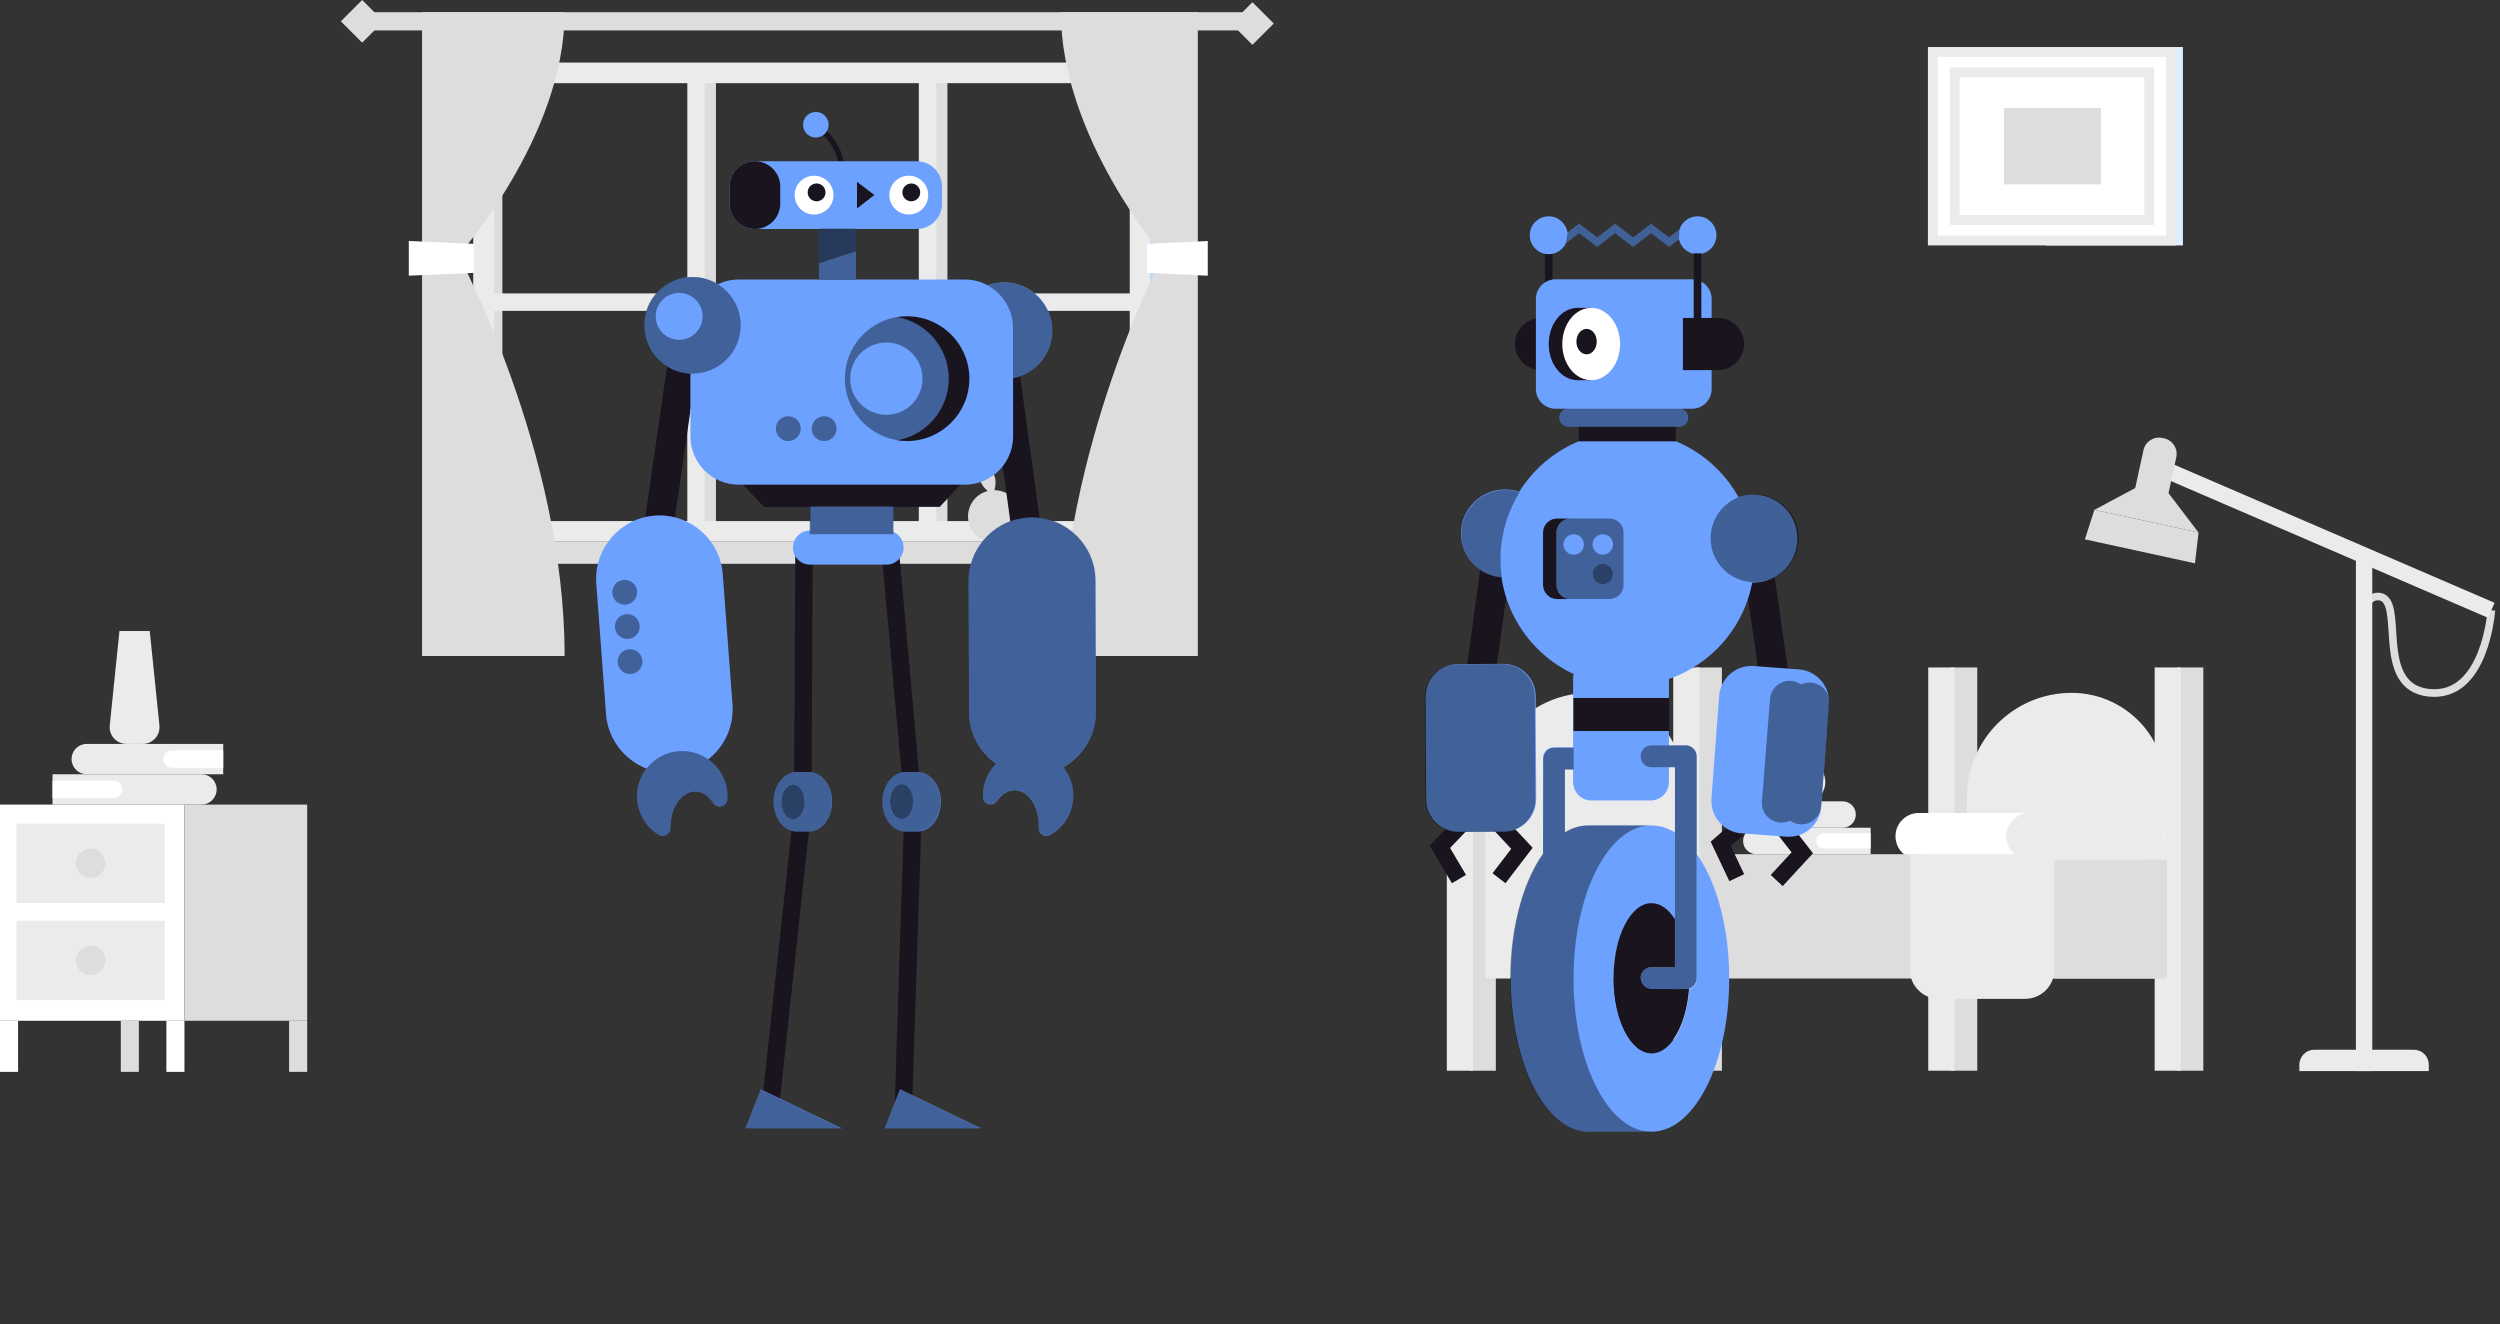 <svg width="2292" height="1214" viewBox="0 0 2292 1214" fill="none" xmlns="http://www.w3.org/2000/svg">
<rect x="0" y="0" width="2292" height="1214" fill="#333333" stroke="none"/>
<g id="Illustration 9">
<g id="Group 23">
<path id="Fill 1" fill-rule="evenodd" clip-rule="evenodd" d="M65.613 695.931C65.613 703.611 71.84 709.838 79.52 709.838H204.643V682.024H79.52C71.84 682.024 65.613 688.25 65.613 695.931Z" fill="#EBEBEB"/>
<path id="Fill 3" fill-rule="evenodd" clip-rule="evenodd" d="M149.77 695.931C149.77 700.377 153.374 703.981 157.821 703.981H204.308C204.493 703.981 204.643 703.832 204.643 703.647V688.214C204.643 688.029 204.493 687.88 204.308 687.88H157.821C153.374 687.88 149.77 691.484 149.77 695.931Z" fill="white"/>
<path id="Fill 5" fill-rule="evenodd" clip-rule="evenodd" d="M48.152 709.838V737.651H184.723C192.403 737.651 198.629 731.425 198.629 723.745C198.629 716.064 192.403 709.838 184.723 709.838H48.152Z" fill="#EBEBEB"/>
<path id="Fill 7" fill-rule="evenodd" clip-rule="evenodd" d="M48.152 715.772V731.718H104.305C108.708 731.718 112.278 728.148 112.278 723.745C112.278 719.341 108.708 715.772 104.305 715.772H48.152Z" fill="white"/>
<path id="Fill 9" fill-rule="evenodd" clip-rule="evenodd" d="M100.621 665.067L109.503 578.503H137.28L146.164 665.067C147.094 674.138 139.976 682.023 130.858 682.023H115.927C106.809 682.023 99.69 674.138 100.621 665.067Z" fill="#EBEBEB"/>
<path id="Fill 12" fill-rule="evenodd" clip-rule="evenodd" d="M0 935.843H169.101V737.652H0V935.843Z" fill="white"/>
<path id="Fill 14" fill-rule="evenodd" clip-rule="evenodd" d="M169.102 935.843H281.625V737.652H169.102V935.843Z" fill="#DDDDDD"/>
<path id="Fill 15" fill-rule="evenodd" clip-rule="evenodd" d="M15.156 916.873H151.034V844.159H15.156V916.873Z" fill="#EBEBEB"/>
<path id="Fill 16" fill-rule="evenodd" clip-rule="evenodd" d="M15.156 827.819H151.034V755.105H15.156V827.819Z" fill="#EBEBEB"/>
<path id="Fill 17" fill-rule="evenodd" clip-rule="evenodd" d="M0 982.692H16.566V935.843H0V982.692Z" fill="white"/>
<path id="Fill 18" fill-rule="evenodd" clip-rule="evenodd" d="M265.059 982.692H281.625V935.843H265.059V982.692Z" fill="#DDDDDD"/>
<path id="Fill 19" fill-rule="evenodd" clip-rule="evenodd" d="M152.535 982.692H169.103V935.843H152.535V982.692Z" fill="white"/>
<path id="Fill 20" fill-rule="evenodd" clip-rule="evenodd" d="M110.738 982.692H127.305V935.843H110.738V982.692Z" fill="#DDDDDD"/>
<path id="Fill 21" fill-rule="evenodd" clip-rule="evenodd" d="M69.617 791.462C69.617 798.905 75.651 804.939 83.095 804.939C90.539 804.939 96.572 798.905 96.572 791.462C96.572 784.019 90.539 777.984 83.095 777.984C75.651 777.984 69.617 784.019 69.617 791.462Z" fill="#DDDDDD"/>
<path id="Fill 22" fill-rule="evenodd" clip-rule="evenodd" d="M69.617 880.517C69.617 887.959 75.651 893.993 83.095 893.993C90.539 893.993 96.572 887.959 96.572 880.517C96.572 873.073 90.539 867.038 83.095 867.038C75.651 867.038 69.617 873.073 69.617 880.517Z" fill="#DDDDDD"/>
</g>
<g id="Group 17">
<path id="Stroke 1" d="M2165.53 564.05C2165.53 564.05 2169.05 545.706 2181.08 546.881C2206.17 549.335 2175.44 629.978 2227.07 635.157C2278.69 640.336 2284.06 559.552 2284.06 559.552" stroke="#DDDDDD" stroke-width="7"/>
<path id="Stroke 3" d="M2167.39 510.351V981.952" stroke="#EBEBEB" stroke-width="15"/>
<path id="Stroke 5" d="M2284.06 559.551L1975.96 426.701" stroke="#EBEBEB" stroke-width="15"/>
<path id="Fill 7_2" fill-rule="evenodd" clip-rule="evenodd" d="M2108.05 981.952H2226.72V976.108C2226.72 968.55 2220.6 962.423 2213.04 962.423H2121.73C2114.18 962.423 2108.05 968.55 2108.05 976.108V981.952Z" fill="#EBEBEB"/>
<path id="Fill 10" fill-rule="evenodd" clip-rule="evenodd" d="M1911.39 494.465L2012.35 516.453L2015.62 488.232L1920.15 467.441L1911.39 494.465Z" fill="#DDDDDD"/>
<path id="Fill 12_2" fill-rule="evenodd" clip-rule="evenodd" d="M1956.52 452.187L1986.62 458.742L1995.22 419.259C1996.94 411.362 1991.93 403.567 1984.04 401.848L1982.52 401.517C1974.63 399.798 1966.83 404.806 1965.12 412.703L1956.52 452.187Z" fill="#DDDDDD"/>
<path id="Fill 15_2" fill-rule="evenodd" clip-rule="evenodd" d="M2015.62 488.232L1985.67 448.94L1963.72 444.16L1920.15 467.441L2015.62 488.232Z" fill="#DDDDDD"/>
</g>
<g id="Group 36">
<path id="Stroke 1_2" d="M647.369 67.548V486.443" stroke="#DDDDDD" stroke-width="18"/>
<path id="Stroke 2" d="M859.591 67.548V486.443" stroke="#DDDDDD" stroke-width="18"/>
<path id="Stroke 3_2" d="M451.556 67.548V486.443" stroke="#DDDDDD" stroke-width="18"/>
<path id="Fill 4" fill-rule="evenodd" clip-rule="evenodd" d="M1045.75 496.643H1065.94V57.346H1045.75V496.643Z" fill="#B6D4FF"/>
<path id="Fill 5_2" fill-rule="evenodd" clip-rule="evenodd" d="M433.848 496.643H1054.66V57.346H433.848V496.643ZM452.76 477.731H1035.75V76.258H452.76V477.731Z" fill="#EBEBEB"/>
<path id="Fill 6" fill-rule="evenodd" clip-rule="evenodd" d="M415.711 516.883H1020.42V496.642H415.711V516.883Z" fill="#DDDDDD"/>
<path id="Fill 7_3" fill-rule="evenodd" clip-rule="evenodd" d="M1020.42 516.883H1071.09V496.642H1020.42V516.883Z" fill="#B6D4FF"/>
<path id="Stroke 8" d="M638.142 62.964V491.027" stroke="#EBEBEB" stroke-width="16"/>
<path id="Stroke 9" d="M850.365 62.964V491.027" stroke="#EBEBEB" stroke-width="16"/>
<path id="Stroke 10" d="M444.391 276.994H1037.87" stroke="#EBEBEB" stroke-width="16"/>
<path id="Fill 11" fill-rule="evenodd" clip-rule="evenodd" d="M517.637 601.391C517.637 412.9 420.247 234.1 420.247 234.1H386.934V601.391H517.637Z" fill="#DDDDDD"/>
<path id="Fill 13" fill-rule="evenodd" clip-rule="evenodd" d="M517.637 11.199C517.637 125.59 420.247 234.1 420.247 234.1H386.934V11.199H517.637Z" fill="#DDDDDD"/>
<path id="Fill 15_3" fill-rule="evenodd" clip-rule="evenodd" d="M434.441 250.168L374.789 252.757V220.944L434.441 223.533V250.168Z" fill="white"/>
<path id="Fill 17_2" fill-rule="evenodd" clip-rule="evenodd" d="M972.637 601.391C972.637 412.9 1066.17 234.1 1066.17 234.1H1098.16V601.391H972.637Z" fill="#DDDDDD"/>
<path id="Fill 19_2" fill-rule="evenodd" clip-rule="evenodd" d="M972.637 11.199C972.637 125.59 1066.17 234.1 1066.17 234.1H1098.16V11.199H972.637Z" fill="#DDDDDD"/>
<path id="Fill 21_2" fill-rule="evenodd" clip-rule="evenodd" d="M1051.54 250.168L1107.28 252.757V220.943L1051.54 223.533V250.168Z" fill="white"/>
<path id="Fill 23" fill-rule="evenodd" clip-rule="evenodd" d="M332.035 27.893H1148.22V11.199H332.035V27.893Z" fill="#DDDDDD"/>
<path id="Fill 25" fill-rule="evenodd" clip-rule="evenodd" d="M778.681 466.855C772.231 466.855 766.953 461.577 766.953 455.128V350.8C766.953 344.351 772.231 339.073 778.681 339.073C785.132 339.073 790.408 344.351 790.408 350.8V455.128C790.408 461.577 785.132 466.855 778.681 466.855Z" fill="#DDDDDD"/>
<path id="Fill 26" fill-rule="evenodd" clip-rule="evenodd" d="M748.534 396.587H775.362C778.833 396.587 781.675 393.747 781.675 390.276V389.96C781.675 386.489 778.833 383.65 775.362 383.65H748.534C745.063 383.65 742.223 386.489 742.223 389.96V390.276C742.223 393.747 745.063 396.587 748.534 396.587Z" fill="#DDDDDD"/>
<path id="Fill 27" fill-rule="evenodd" clip-rule="evenodd" d="M749.881 396.587H749.88C745.669 396.587 742.223 393.141 742.223 388.929V366.814C742.223 362.602 745.669 359.156 749.88 359.156H749.881C754.092 359.156 757.539 362.602 757.539 366.814V388.929C757.539 393.141 754.092 396.587 749.881 396.587Z" fill="#DDDDDD"/>
<path id="Fill 28" fill-rule="evenodd" clip-rule="evenodd" d="M810.677 431.151H785.518C782.047 431.151 779.207 428.311 779.207 424.84V421.035C779.207 417.564 782.047 414.724 785.518 414.724H810.677C814.148 414.724 816.988 417.564 816.988 421.035V424.84C816.988 428.311 814.148 431.151 810.677 431.151Z" fill="#DDDDDD"/>
<path id="Fill 29" fill-rule="evenodd" clip-rule="evenodd" d="M809.122 431.151H810.186C813.926 431.151 816.988 428.091 816.988 424.348V399.853C816.988 396.111 813.926 393.05 810.186 393.05H809.122C805.382 393.05 802.32 396.111 802.32 399.853V424.348C802.32 428.091 805.382 431.151 809.122 431.151Z" fill="#DDDDDD"/>
<path id="Fill 30" fill-rule="evenodd" clip-rule="evenodd" d="M747.855 444.605H813.768L806.81 496.536H754.814L747.855 444.605Z" fill="#DDDDDD"/>
<path id="Fill 31" fill-rule="evenodd" clip-rule="evenodd" d="M890.863 461.138C884.079 472.536 887.821 487.274 899.219 494.059C910.616 500.842 925.355 497.1 932.138 485.703C938.921 474.305 935.181 459.566 923.783 452.783C912.385 445.999 897.647 449.741 890.863 461.138Z" fill="#DDDDDD"/>
<path id="Fill 32" fill-rule="evenodd" clip-rule="evenodd" d="M898.937 441.159C901.633 449.07 910.267 453.286 910.267 453.286C910.267 453.286 914.529 444.676 911.834 436.765C909.137 428.854 900.503 424.637 900.503 424.637C900.503 424.637 896.241 433.248 898.937 441.159Z" fill="#DDDDDD"/>
<path id="Fill 33" fill-rule="evenodd" clip-rule="evenodd" d="M351.582 19.546L332.036 39.093L312.488 19.546L332.036 0L351.582 19.546Z" fill="#DDDDDD"/>
<path id="Fill 34" fill-rule="evenodd" clip-rule="evenodd" d="M1167.77 21.565L1148.22 41.112L1128.68 21.565L1148.22 2.019L1167.77 21.565Z" fill="#DDDDDD"/>
</g>
<g id="Group 38">
<path id="Fill 1_2" fill-rule="evenodd" clip-rule="evenodd" d="M1701.42 746.774C1701.42 753.47 1695.99 758.896 1689.3 758.896H1593.4V734.654H1689.3C1695.99 734.654 1701.42 740.08 1701.42 746.774Z" fill="#EBEBEB"/>
<path id="Fill 3_2" fill-rule="evenodd" clip-rule="evenodd" d="M1636.03 746.774C1636.03 750.65 1632.89 753.792 1629.02 753.792H1593.54C1593.46 753.792 1593.4 753.727 1593.4 753.646V739.903C1593.4 739.823 1593.46 739.758 1593.54 739.758H1629.02C1632.89 739.758 1636.03 742.899 1636.03 746.774Z" fill="white"/>
<path id="Fill 5_3" fill-rule="evenodd" clip-rule="evenodd" d="M1714.99 758.896V783.138H1610.19C1603.5 783.138 1598.07 777.711 1598.07 771.017C1598.07 764.322 1603.5 758.896 1610.19 758.896H1714.99Z" fill="#EBEBEB"/>
<path id="Fill 7_4" fill-rule="evenodd" clip-rule="evenodd" d="M1714.99 764.067V777.967H1672.11C1668.27 777.967 1665.16 774.855 1665.16 771.017C1665.16 767.179 1668.27 764.067 1672.11 764.067H1714.99Z" fill="white"/>
<path id="Stroke 9_2" d="M2008.01 611.926V981.62" stroke="#DDDDDD" stroke-width="24"/>
<path id="Stroke 12" d="M1800.75 611.926V981.62" stroke="#DDDDDD" stroke-width="24"/>
<path id="Fill 15_4" fill-rule="evenodd" clip-rule="evenodd" d="M1985.63 897.102H1803.24V731.229C1803.24 678.199 1846.22 635.211 1899.23 635.211C1946.94 635.211 1985.63 673.907 1985.63 721.641V897.102Z" fill="#EBEBEB"/>
<path id="Stroke 17" d="M1779.82 611.926V981.62" stroke="#EBEBEB" stroke-width="24"/>
<path id="Stroke 20" d="M1987.4 611.926V981.62" stroke="#EBEBEB" stroke-width="24"/>
<path id="Fill 23_2" fill-rule="evenodd" clip-rule="evenodd" d="M1962.34 788.072H1759.15C1747.35 788.072 1737.79 778.506 1737.79 766.705C1737.79 754.904 1747.35 745.337 1759.15 745.337H1962.34C1974.14 745.337 1983.7 754.904 1983.7 766.705C1983.7 778.506 1974.14 788.072 1962.34 788.072Z" fill="white"/>
<path id="Fill 25_2" fill-rule="evenodd" clip-rule="evenodd" d="M1962.34 788.072H1860.65C1848.86 788.072 1839.29 778.506 1839.29 766.705C1839.29 754.904 1848.86 745.337 1860.65 745.337H1962.34C1974.14 745.337 1983.7 754.904 1983.7 766.705C1983.7 778.506 1974.14 788.072 1962.34 788.072Z" fill="#EBEBEB"/>
<path id="Fill 27_2" fill-rule="evenodd" clip-rule="evenodd" d="M1556.41 897.102H1765.17V783.141H1556.41V897.102Z" fill="#DDDDDD"/>
<path id="Stroke 29" d="M1566.63 611.926V981.62" stroke="#DDDDDD" stroke-width="24"/>
<path id="Stroke 30" d="M1359.37 611.926V981.62" stroke="#DDDDDD" stroke-width="24"/>
<path id="Fill 31_2" fill-rule="evenodd" clip-rule="evenodd" d="M1544.24 897.102H1361.86V731.229C1361.86 678.199 1404.83 635.211 1457.84 635.211C1505.56 635.211 1544.24 673.907 1544.24 721.641V897.102Z" fill="#EBEBEB"/>
<path id="Fill 32_2" fill-rule="evenodd" clip-rule="evenodd" d="M1856.64 915.731H1777.77C1762.94 915.731 1750.93 903.711 1750.93 888.884V783.142H1883.47V888.884C1883.47 903.711 1871.46 915.731 1856.64 915.731Z" fill="#EBEBEB"/>
<path id="Stroke 33" d="M1338.44 611.926V981.62" stroke="#EBEBEB" stroke-width="24"/>
<path id="Stroke 34" d="M1546.02 611.926V981.62" stroke="#EBEBEB" stroke-width="24"/>
<path id="Fill 35" fill-rule="evenodd" clip-rule="evenodd" d="M1883.47 897.102H1986.71V788.073H1883.47V897.102Z" fill="#DDDDDD"/>
<path id="Fill 36" fill-rule="evenodd" clip-rule="evenodd" d="M1670.74 707.123C1676.17 716.244 1673.18 728.039 1664.06 733.467C1654.94 738.896 1643.15 735.902 1637.72 726.781C1632.29 717.66 1635.29 705.865 1644.41 700.435C1653.52 695.007 1665.31 698.001 1670.74 707.123Z" fill="#EBEBEB"/>
<path id="Fill 37" fill-rule="evenodd" clip-rule="evenodd" d="M1653.87 691.416C1651.72 697.747 1644.81 701.121 1644.81 701.121C1644.81 701.121 1641.4 694.231 1643.55 687.9C1645.71 681.569 1652.62 678.194 1652.62 678.194C1652.62 678.194 1656.03 685.085 1653.87 691.416Z" fill="#EBEBEB"/>
</g>
<g id="Group 10">
<path id="Fill 1_3" fill-rule="evenodd" clip-rule="evenodd" d="M1880.22 220.504H1996.81V47.614H1880.22V220.504Z" fill="#DCEEFF"/>
<path id="Stroke 2_2" fill-rule="evenodd" clip-rule="evenodd" d="M1880.22 220.504H1996.81V47.614H1880.22V220.504Z" stroke="#DCEEFF" stroke-width="9"/>
<path id="Fill 4_2" fill-rule="evenodd" clip-rule="evenodd" d="M1772 220.504H1990.5V47.614H1772V220.504Z" fill="white"/>
<path id="Stroke 5_2" fill-rule="evenodd" clip-rule="evenodd" d="M1772 220.504H1990.5V47.614H1772V220.504Z" stroke="#EBEBEB" stroke-width="9"/>
<path id="Fill 7_5" fill-rule="evenodd" clip-rule="evenodd" d="M1792.11 201.695H1970.38V66.423H1792.11V201.695Z" fill="white"/>
<path id="Stroke 8_2" fill-rule="evenodd" clip-rule="evenodd" d="M1792.11 201.695H1970.38V66.423H1792.11V201.695Z" stroke="#EBEBEB" stroke-width="9"/>
<path id="Fill 9_2" fill-rule="evenodd" clip-rule="evenodd" d="M1837.21 169.017H1926.19V99.1H1837.21V169.017Z" fill="#DDDDDD"/>
</g>
<g id="Person / Robot / 2">
<g id="Robot / Legs / 2">
<g id="Group 27">
<path id="Stroke 1_3" d="M816.727 511.302L836.763 732.811" stroke="#19141E" stroke-width="16" stroke-linecap="round"/>
<path id="Stroke 6" d="M836.761 752.818L828.43 1007.46" stroke="#19141E" stroke-width="16" stroke-linecap="round"/>
<path id="Stroke 8_3" d="M737.09 509.689L735.984 730.634" stroke="#19141E" stroke-width="16" stroke-linecap="round"/>
<path id="Stroke 10_2" d="M735.983 740.086L706.254 1014.62" stroke="#19141E" stroke-width="16" stroke-linecap="round"/>
<g id="Legs color">
<path id="Legs" fill-rule="evenodd" clip-rule="evenodd" d="M726.971 501.995C726.971 510.597 733.989 517.634 742.567 517.634H812.836C821.413 517.634 828.431 510.597 828.431 501.995C828.431 493.395 821.413 486.357 812.836 486.357H742.567C733.989 486.357 726.971 493.395 726.971 501.995ZM741.456 707.744L741.524 707.744C753.279 707.744 762.808 719.959 762.808 735.027C762.808 750.095 753.28 762.309 741.525 762.31L729.82 762.31V762.3C718.333 761.906 709.117 749.847 709.117 735.027C709.117 720.208 718.333 708.148 729.82 707.754V707.745H730.25L730.313 707.744L730.4 707.744L730.475 707.744L730.55 707.745H741.373L741.456 707.744ZM841.034 707.745C841.084 707.744 841.134 707.744 841.184 707.744C852.939 707.744 862.469 719.959 862.469 735.027C862.469 750.095 852.939 762.309 841.185 762.31L829.48 762.31V762.3C817.994 761.905 808.776 749.846 808.776 735.027C808.776 720.208 817.994 708.149 829.48 707.754V707.745H829.911C829.961 707.744 830.011 707.744 830.061 707.744L830.148 707.744L830.211 707.745H841.034ZM771.835 1034.54H683.582L697.525 998.731L771.835 1034.54ZM811.224 1034.54H899.477L825.167 998.731L811.224 1034.54Z" fill="#6CA1FF"/>
</g>
<path id="Shape" opacity="0.403" fill-rule="evenodd" clip-rule="evenodd" d="M829.182 762.141C817.696 761.746 808.479 749.687 808.479 734.868C808.479 720.05 817.696 707.99 829.182 707.595V707.586H829.614C829.664 707.585 829.714 707.585 829.764 707.585C829.814 707.585 829.864 707.585 829.914 707.586H840.737C840.787 707.585 840.837 707.585 840.887 707.585C852.641 707.585 862.171 719.8 862.171 734.868C862.171 749.936 852.642 762.15 840.887 762.151L829.182 762.151V762.141ZM815.805 734.868C815.805 743.689 820.57 750.84 826.447 750.84C832.325 750.84 837.089 743.689 837.089 734.868C837.089 726.047 832.325 718.896 826.447 718.896C820.57 718.896 815.805 726.047 815.805 734.868ZM729.707 762.252C718.221 761.857 709.004 749.799 709.004 734.979C709.004 720.16 718.221 708.1 729.707 707.706V707.697H730.137C730.187 707.696 730.237 707.696 730.287 707.696C730.337 707.696 730.387 707.696 730.437 707.697H741.261C741.311 707.696 741.361 707.696 741.411 707.696C753.167 707.696 762.695 719.911 762.695 734.979C762.695 750.047 753.167 762.261 741.412 762.261L729.707 762.262V762.252ZM716.329 734.979C716.329 743.8 721.094 750.951 726.971 750.951C732.848 750.951 737.612 743.8 737.612 734.979C737.612 726.158 732.848 719.007 726.971 719.007C721.094 719.007 716.329 726.158 716.329 734.979Z" fill="black"/>
<path id="Fill 26_2" opacity="0.603" fill-rule="evenodd" clip-rule="evenodd" d="M716.355 735.085C716.355 743.905 721.12 751.056 726.997 751.056C732.875 751.056 737.639 743.905 737.639 735.085C737.639 726.263 732.875 719.112 726.997 719.112C721.12 719.112 716.355 726.263 716.355 735.085Z" fill="black"/>
<path id="Fill 22_2" opacity="0.604" fill-rule="evenodd" clip-rule="evenodd" d="M815.887 734.863C815.887 743.683 820.652 750.834 826.528 750.834C832.406 750.834 837.17 743.683 837.17 734.863C837.17 726.042 832.406 718.89 826.528 718.89C820.652 718.89 815.887 726.042 815.887 734.863Z" fill="black"/>
<path id="Fill 14_2" opacity="0.396" fill-rule="evenodd" clip-rule="evenodd" d="M771.835 1034.78H683.582L697.525 998.973L771.835 1034.78Z" fill="black"/>
<path id="Fill 16_2" opacity="0.396" fill-rule="evenodd" clip-rule="evenodd" d="M899.475 1034.78H811.223L825.166 998.973L899.475 1034.78Z" fill="black"/>
</g>
</g>
<g id="Robot / Body / 1">
<g id="Group 25">
<path id="Stroke 1_4" d="M941.232 488.097L915.344 298.293" stroke="#19141E" stroke-width="27" stroke-linecap="round"/>
<path id="Fill 9_3" fill-rule="evenodd" clip-rule="evenodd" d="M700.172 464.672H861.609L886.226 438.171H675.555L700.172 464.672Z" fill="#19141E"/>
<path id="Stroke 11" d="M604.164 481.788L631.455 292.179" stroke="#19141E" stroke-width="27" stroke-linecap="round"/>
<g id="Body color">
<path id="Body" fill-rule="evenodd" clip-rule="evenodd" d="M928.8 400.204V346.689C930.074 346.442 931.349 346.138 932.621 345.774C956.156 339.045 969.779 314.511 963.049 290.974C956.321 267.439 931.785 253.815 908.25 260.546C907.275 260.825 906.317 261.134 905.376 261.473C899.185 258.154 892.123 256.269 884.642 256.269H677.144C670.406 256.269 664.008 257.798 658.279 260.528C651.517 256.349 643.546 253.937 635.013 253.937C610.534 253.937 590.69 273.781 590.69 298.259C590.69 322.059 609.448 341.477 632.987 342.536V400.204C632.987 424.49 652.857 444.362 677.144 444.362H884.642C908.929 444.362 928.8 424.49 928.8 400.204ZM983.948 730.883C984.357 720.502 980.907 710.862 974.875 703.35C992.707 693.342 1004.8 674.208 1004.72 652.414L1004.32 532.37C1004.21 500.396 977.966 474.325 945.992 474.432C914.02 474.539 887.947 500.787 888.054 532.76L888.457 652.805C888.523 672.323 898.329 689.642 913.233 700.149C906.498 706.924 902.053 716.005 901.294 726.109C901.18 727.635 901.149 729.147 901.197 730.64C901.415 737.405 910.079 739.949 913.938 734.388C918.339 728.047 924.397 724.216 930.937 724.474C943.488 724.969 953.068 740.344 952.341 758.818L952.338 758.876L952.335 758.936C952.106 764.442 957.893 768.13 962.706 765.447C974.896 758.651 983.359 745.854 983.948 730.883ZM592.725 704.614C572.44 696.745 557.325 677.748 555.606 654.708L546.674 534.996C544.294 503.111 568.437 475.076 600.321 472.698C632.206 470.318 660.24 494.46 662.619 526.345L671.551 646.057C673.045 666.076 664.085 684.576 649.318 696.163C659.533 703.416 666.384 715.167 666.855 728.421C666.91 729.95 666.881 731.462 666.774 732.952C666.289 739.703 657.533 741.904 653.895 736.196C649.747 729.686 643.845 725.619 637.3 725.619C624.741 725.619 614.56 740.604 614.56 759.094V759.212C614.574 764.723 608.645 768.18 603.94 765.309C592.029 758.039 584.078 744.918 584.078 729.936C584.078 720.398 587.304 711.614 592.725 704.614ZM742.879 464.536V490.123H818.907V464.536H742.879Z" fill="#6CA1FF"/>
</g>
<g id="Overlay">
<path id="Shape_2" opacity="0.395" fill-rule="evenodd" clip-rule="evenodd" d="M666.855 728.421C666.91 729.95 666.881 731.462 666.774 732.952C666.289 739.703 657.534 741.904 653.896 736.196C649.747 729.686 643.845 725.619 637.3 725.619C624.741 725.619 614.561 740.605 614.561 759.094V759.212C614.574 764.723 608.646 768.18 603.941 765.309C592.029 758.039 584.078 744.918 584.078 729.936C584.078 706.651 603.305 687.855 626.761 688.559C648.37 689.208 666.088 706.816 666.855 728.421ZM870.064 347.077C870.064 375.446 849.415 398.987 822.326 403.503C821.936 403.437 821.557 403.37 821.169 403.292C794.647 398.33 774.577 375.045 774.577 347.077C774.577 319.108 794.647 295.824 821.169 290.862C821.557 290.784 821.936 290.717 822.326 290.65C849.415 295.167 870.064 318.708 870.064 347.077ZM779.46 347.153C779.46 365.456 794.296 380.293 812.599 380.293C830.902 380.293 845.738 365.456 845.738 347.153C845.738 328.85 830.902 314.013 812.599 314.013C794.296 314.013 779.46 328.85 779.46 347.153ZM590.457 298.26C590.457 273.781 610.301 253.938 634.779 253.938C659.258 253.938 679.102 273.781 679.102 298.26C679.102 322.739 659.258 342.582 634.779 342.582C610.301 342.582 590.457 322.739 590.457 298.26ZM601.15 290.044C601.15 301.919 610.776 311.546 622.651 311.546C634.526 311.546 644.153 301.919 644.153 290.044C644.153 278.17 634.526 268.543 622.651 268.543C610.776 268.543 601.15 278.17 601.15 290.044ZM905.297 261.591C906.238 261.252 907.196 260.943 908.171 260.664C931.706 253.933 956.242 267.557 962.97 291.092C969.7 314.628 956.077 339.162 932.542 345.892C931.27 346.256 929.995 346.56 928.721 346.806V300.544C928.721 283.738 919.206 269.047 905.297 261.591ZM974.874 703.134C980.906 710.646 984.357 720.285 983.948 730.667C983.358 745.638 974.895 758.435 962.706 765.23C957.893 767.913 952.106 764.225 952.335 758.72C952.337 758.681 952.338 758.642 952.34 758.602C953.068 740.127 943.487 724.753 930.937 724.257C924.396 723.999 918.339 727.831 913.938 734.171C910.078 739.732 901.414 737.188 901.196 730.423C901.148 728.93 901.179 727.418 901.294 725.893C902.053 715.788 906.498 706.708 913.233 699.932C898.329 689.425 888.522 672.106 888.456 652.588L888.054 532.544C887.947 500.57 914.02 474.323 945.992 474.215C977.966 474.108 1004.21 500.18 1004.32 532.153L1004.72 652.198C1004.8 673.991 992.706 693.125 974.874 703.134ZM744.216 392.974C744.216 386.688 749.312 381.592 755.598 381.592C761.885 381.592 766.98 386.688 766.98 392.974C766.98 399.259 761.885 404.356 755.598 404.356C749.312 404.356 744.216 399.259 744.216 392.974ZM711.318 392.974C711.318 386.688 716.415 381.592 722.699 381.592C728.986 381.592 734.083 386.688 734.083 392.974C734.083 399.259 728.986 404.356 722.699 404.356C716.415 404.356 711.318 399.259 711.318 392.974ZM561.347 543.889C560.861 537.621 565.548 532.147 571.816 531.661C578.084 531.176 583.558 535.863 584.043 542.13C584.53 548.398 579.842 553.871 573.575 554.357C567.307 554.842 561.833 550.155 561.347 543.889ZM563.781 575.287C563.295 569.019 567.982 563.546 574.248 563.06C580.516 562.575 585.991 567.262 586.476 573.528C586.962 579.796 582.275 585.27 576.007 585.756C569.739 586.241 564.267 581.554 563.781 575.287ZM566.271 607.445C565.785 601.178 570.472 595.704 576.74 595.218C583.008 594.733 588.481 599.42 588.966 605.686C589.453 611.954 584.766 617.429 578.499 617.914C572.231 618.4 566.757 613.713 566.271 607.445ZM742.315 489.79V464.202H819.078V489.79H742.315Z" fill="black"/>
</g>
<path id="Path" fill-rule="evenodd" clip-rule="evenodd" d="M822.059 403.577C849.147 399.06 869.796 375.519 869.796 347.15C869.796 318.781 849.147 295.241 822.059 290.724C825.129 290.212 828.288 289.945 831.504 289.945C863.098 289.945 888.709 315.555 888.709 347.15C888.709 378.746 863.098 404.356 831.504 404.356C828.288 404.356 825.129 404.089 822.059 403.577Z" fill="#19141E"/>
</g>
</g>
<g id="Robot / Head / 3">
<g id="Group 15">
<path id="Stroke 1_5" d="M749.801 116.457C749.801 116.457 769.227 129.305 771.365 151.534" stroke="#19141E" stroke-width="5" stroke-linecap="round"/>
<g id="Face color">
<path id="Face" fill-rule="evenodd" clip-rule="evenodd" d="M747.963 126.085C754.438 126.085 759.687 120.835 759.687 114.36C759.687 107.885 754.438 102.636 747.963 102.636C741.488 102.636 736.238 107.885 736.238 114.36C736.238 120.835 741.488 126.085 747.963 126.085ZM692.114 209.937H750.941V256.525H784.716V209.937H840.452C853.225 209.937 863.676 199.487 863.676 186.714V171.057C863.676 158.285 853.225 147.834 840.452 147.834H692.114C679.342 147.834 668.891 158.285 668.891 171.057V186.714C668.891 199.487 679.342 209.937 692.114 209.937Z" fill="#6CA1FF"/>
</g>
<g id="Overlay_2">
<path id="Fill 5_4" opacity="0.399" fill-rule="evenodd" clip-rule="evenodd" d="M750.941 256.525H784.716V209.8H750.941V256.525Z" fill="black"/>
</g>
<path id="Fill 7_6" opacity="0.4" fill-rule="evenodd" clip-rule="evenodd" d="M750.941 241.413L784.716 230.287V209.613H750.941V241.413Z" fill="black"/>
<path id="Fill 9_4" fill-rule="evenodd" clip-rule="evenodd" d="M692.114 209.937C679.342 209.937 668.891 199.487 668.891 186.714V171.057C668.891 158.285 679.342 147.834 692.114 147.834C704.887 147.834 715.338 158.285 715.338 171.057V186.714C715.338 199.487 704.887 209.937 692.114 209.937Z" fill="#19141E"/>
<path id="Fill 10_2" fill-rule="evenodd" clip-rule="evenodd" d="M728.539 178.886C728.539 188.72 736.511 196.692 746.345 196.692C756.179 196.692 764.152 188.72 764.152 178.886C764.152 169.051 756.179 161.079 746.345 161.079C736.511 161.079 728.539 169.051 728.539 178.886Z" fill="white"/>
<path id="Fill 11_2" fill-rule="evenodd" clip-rule="evenodd" d="M740.473 176.384C740.473 180.902 744.135 184.564 748.653 184.564C753.171 184.564 756.833 180.902 756.833 176.384C756.833 171.866 753.171 168.204 748.653 168.204C744.135 168.204 740.473 171.866 740.473 176.384Z" fill="#19141E"/>
<path id="Fill 12_3" fill-rule="evenodd" clip-rule="evenodd" d="M815.367 178.886C815.367 188.72 823.339 196.692 833.174 196.692C843.009 196.692 850.981 188.72 850.981 178.886C850.981 169.051 843.009 161.079 833.174 161.079C823.339 161.079 815.367 169.051 815.367 178.886Z" fill="white"/>
<path id="Fill 13_2" fill-rule="evenodd" clip-rule="evenodd" d="M827.301 176.384C827.301 180.902 830.963 184.564 835.481 184.564C839.999 184.564 843.661 180.902 843.661 176.384C843.661 171.866 839.999 168.204 835.481 168.204C830.963 168.204 827.301 171.866 827.301 176.384Z" fill="#19141E"/>
<path id="Fill 14_3" fill-rule="evenodd" clip-rule="evenodd" d="M785.691 166.681L801.618 178.766L785.691 191.091" fill="#19141E"/>
</g>
</g>
</g>
<g id="Person / Robot / 3">
<g id="Robot / Legs / 2_2">
<g id="Group 13">
<g id="Legs color_2">
<path id="Legs_2" fill-rule="evenodd" clip-rule="evenodd" d="M1424.62 685.095H1442.23V622.405C1442.23 613.064 1449.75 605.491 1459.03 605.491H1513.27C1522.55 605.491 1530.08 613.064 1530.08 622.405V683.367H1545.55C1551.04 683.367 1555.5 687.849 1555.5 693.379V896.741C1555.5 902.271 1551.04 906.754 1545.55 906.754H1514.09C1508.6 906.754 1504.14 902.271 1504.14 896.741C1504.14 891.212 1508.6 886.729 1514.09 886.729H1535.6V842.925C1529.71 833.862 1522.29 828.463 1514.24 828.463C1495.03 828.463 1479.45 859.215 1479.45 897.151C1479.45 935.086 1495.03 965.839 1514.24 965.839C1531.82 965.839 1546.35 940.116 1548.7 906.7C1552.73 905.42 1555.65 901.629 1555.65 897.151V783.041C1573.63 808.512 1585.34 850.131 1585.34 897.151C1585.34 974.669 1553.51 1037.51 1514.24 1037.51C1513.3 1037.51 1512.36 1037.47 1511.42 1037.4H1459C1458.06 1037.47 1457.12 1037.51 1456.18 1037.51C1416.91 1037.51 1385.08 974.669 1385.08 897.151C1385.08 850.213 1396.75 808.657 1414.67 783.174V695.107C1414.67 689.577 1419.13 685.095 1424.62 685.095ZM1442.22 716.974V705.12H1434.57V763.391C1441.38 759.105 1448.64 756.792 1456.18 756.792C1456.25 756.792 1456.32 756.792 1456.4 756.793H1514.02C1514.09 756.792 1514.17 756.792 1514.24 756.792C1521.68 756.792 1528.86 759.049 1535.6 763.236V703.392H1530.07V716.974C1530.07 726.316 1522.55 733.889 1513.27 733.889H1459.03C1449.75 733.889 1442.22 726.316 1442.22 716.974Z" fill="#6CA1FF"/>
</g>
<path id="Path_2" fill-rule="evenodd" clip-rule="evenodd" d="M1548.53 906.298C1547.59 906.594 1546.59 906.754 1545.55 906.754H1514.09C1508.6 906.754 1504.14 902.271 1504.14 896.741C1504.14 891.212 1508.6 886.729 1514.09 886.729H1535.6V842.719C1529.68 833.496 1522.2 827.993 1514.07 827.993C1494.86 827.993 1479.28 858.745 1479.28 896.68C1479.28 934.616 1494.86 965.369 1514.07 965.369C1531.63 965.369 1546.16 939.68 1548.53 906.298L1548.53 906.298Z" fill="#19141E"/>
<path id="Fill 10_3" fill-rule="evenodd" clip-rule="evenodd" d="M1530.37 670.183H1442.52V639.899H1530.37V670.183Z" fill="#19141E"/>
<g id="Overlay_3">
<path id="Shape_3" opacity="0.396" fill-rule="evenodd" clip-rule="evenodd" d="M1433.9 763.479C1434.2 763.278 1434.5 763.076 1434.81 762.873V705.617H1442.76V685.592H1424.86C1419.37 685.592 1414.91 690.074 1414.91 695.604C1414.76 734.032 1414.68 762.926 1414.67 782.286C1415.22 781.562 1415.77 780.853 1416.33 780.158C1416.75 779.575 1417.17 779 1417.55 778.589C1417.64 778.482 1417.74 778.378 1417.83 778.275C1397.84 803.116 1384.55 847.07 1384.55 897.151C1384.55 974.669 1416.38 1037.51 1455.65 1037.51C1456.59 1037.51 1457.53 1037.47 1458.47 1037.4H1510.9C1472.94 1034.48 1442.62 972.805 1442.62 897.151C1442.62 819.778 1474.33 757.029 1513.5 756.792L1455.87 756.793C1455.8 756.792 1455.72 756.792 1455.65 756.792C1448.07 756.792 1440.76 759.137 1433.9 763.479ZM1422.27 773.191C1421.74 773.751 1421.21 774.324 1420.69 774.91C1421.15 774.363 1421.65 773.809 1422.27 773.191ZM1535.6 886.729H1514.09C1508.59 886.729 1504.14 891.212 1504.14 896.741C1504.14 902.271 1508.59 906.754 1514.09 906.754H1545.55C1551.04 906.754 1555.5 902.271 1555.5 896.741V693.379C1555.5 687.849 1551.04 683.367 1545.55 683.367H1514.09C1508.59 683.367 1504.14 687.849 1504.14 693.379C1504.14 698.909 1508.59 703.392 1514.09 703.392H1535.6V886.729Z" fill="black"/>
</g>
</g>
</g>
<g id="Robot / Body / 1_2">
<g id="Group 24">
<path id="Stroke 1_6" d="M1628.9 807.275L1652.34 781.851L1618.35 738.167L1577.55 773.571L1592.26 804.653" stroke="#19141E" stroke-width="15"/>
<path id="Stroke 3_3" d="M1374.29 805.18L1395.31 777.715L1357.46 737.33L1320.07 776.322L1337.57 805.926" stroke="#19141E" stroke-width="15"/>
<path id="Stroke 5_3" d="M1357.04 621.852L1373.89 498.321" stroke="#19141E" stroke-width="27" stroke-linecap="round"/>
<path id="Stroke 13" d="M1626.14 618.088L1608.38 494.686" stroke="#19141E" stroke-width="27" stroke-linecap="round"/>
<path id="Fill 17_3" fill-rule="evenodd" clip-rule="evenodd" d="M1427.61 549.222H1475.58C1482.73 549.222 1488.52 543.428 1488.52 536.28V488.312C1488.52 481.165 1482.73 475.371 1475.58 475.371H1427.61C1420.47 475.371 1414.67 481.165 1414.67 488.312V536.28C1414.67 543.428 1420.47 549.222 1427.61 549.222Z" fill="#19141E"/>
<path id="Fill 18_2" fill-rule="evenodd" clip-rule="evenodd" d="M1439.85 549.222H1475.58C1482.73 549.222 1488.52 543.428 1488.52 536.28V488.312C1488.52 481.165 1482.73 475.371 1475.58 475.371H1439.85C1432.7 475.371 1426.91 481.165 1426.91 488.312V536.28C1426.91 543.428 1432.7 549.222 1439.85 549.222Z" fill="#405FD3"/>
<g id="Body color_2">
<path id="Body_2" fill-rule="evenodd" clip-rule="evenodd" d="M1606.42 534.152C1606.75 534.16 1607.09 534.164 1607.43 534.164C1629.73 534.164 1647.8 516.088 1647.8 493.791C1647.8 471.494 1629.73 453.418 1607.43 453.418C1602.67 453.418 1598.1 454.243 1593.86 455.757C1573.96 419.961 1535.76 395.739 1491.91 395.739C1450.07 395.739 1413.39 417.779 1392.82 450.881C1388.75 449.495 1384.38 448.743 1379.83 448.743C1357.53 448.743 1339.46 466.819 1339.46 489.116C1339.46 510.323 1355.81 527.71 1376.59 529.36C1384.85 585.644 1433.33 628.853 1491.91 628.853C1548.81 628.853 1596.19 588.077 1606.42 534.152ZM1676.74 645.634C1677.97 629.227 1665.66 614.935 1649.25 613.71L1608.03 610.635C1591.62 609.41 1577.33 621.719 1576.11 638.125L1569.09 732.083C1567.87 748.49 1580.18 762.783 1596.58 764.008L1637.81 767.084C1654.21 768.307 1668.51 755.999 1669.73 739.592L1676.74 645.634ZM1377.97 608.615C1394.42 608.528 1407.83 621.793 1407.91 638.246L1408.42 732.463C1408.5 748.916 1395.24 762.324 1378.78 762.412L1337.45 762.632C1321 762.72 1307.59 749.454 1307.5 733.001L1307 638.783C1306.91 622.332 1320.18 608.924 1336.63 608.835L1377.97 608.615Z" fill="#6CA1FF"/>
</g>
<path id="Fill 11_3" fill-rule="evenodd" clip-rule="evenodd" d="M1536.41 404.639H1447.4V375.201H1536.41V404.639Z" fill="#19141E"/>
<path id="Path_3" fill-rule="evenodd" clip-rule="evenodd" d="M1439.85 549.222C1432.7 549.222 1426.91 543.428 1426.91 536.28V488.312C1426.91 481.165 1432.7 475.371 1439.85 475.371H1427.61C1420.47 475.371 1414.67 481.165 1414.67 488.312V536.28C1414.67 543.428 1420.47 549.222 1427.61 549.222H1439.85Z" fill="#19141E"/>
<g id="Overlay_4">
<path id="Shape_4" opacity="0.402" d="M1650.05 643.064L1659.02 643.771V643.771L1650.05 643.064ZM1642.65 737.049L1651.62 737.756L1642.65 737.049ZM1650.92 746.728L1651.62 737.756H1651.62L1650.92 746.728ZM1660.59 738.462L1669.57 739.169L1660.59 738.462ZM1668 644.477L1676.97 645.184L1668 644.477ZM1631.71 641.497L1622.74 640.791V640.791L1631.71 641.497ZM1641.39 633.231L1642.09 624.259H1642.09L1641.39 633.231ZM1624.31 735.482L1615.33 734.775L1624.31 735.482ZM1632.57 745.161L1633.28 736.188H1633.28L1632.57 745.161ZM1642.25 736.895L1651.22 737.601L1642.25 736.895ZM1649.65 642.91L1658.62 643.617V643.617L1649.65 642.91ZM1641.08 642.358C1641.86 632.447 1650.53 625.046 1660.44 625.826L1659.02 643.771L1641.08 642.358ZM1633.68 736.343L1641.08 642.358L1659.02 643.771L1651.62 737.756L1633.68 736.343ZM1650.21 755.7C1640.3 754.92 1632.9 746.253 1633.68 736.343L1651.62 737.756H1651.62L1650.21 755.7ZM1669.57 739.169C1668.79 749.079 1660.12 756.48 1650.21 755.7L1651.62 737.756H1651.62L1669.57 739.169ZM1676.97 645.184L1669.57 739.169L1651.62 737.756L1659.02 643.771L1676.97 645.184ZM1660.44 625.826C1670.35 626.607 1677.75 635.273 1676.97 645.184L1659.02 643.771V643.771L1660.44 625.826ZM1622.74 640.791C1623.52 630.88 1632.18 623.479 1642.09 624.259L1640.68 642.204L1640.68 642.204L1622.74 640.791ZM1615.33 734.775L1622.74 640.791L1640.68 642.204L1633.28 736.188L1615.33 734.775ZM1631.87 754.133C1621.96 753.353 1614.55 744.686 1615.33 734.775L1633.28 736.188H1633.28L1631.87 754.133ZM1651.22 737.601C1650.44 747.512 1641.78 754.913 1631.87 754.133L1633.28 736.188H1633.28L1651.22 737.601ZM1658.62 643.617L1651.22 737.601L1633.28 736.188L1640.68 642.204L1658.62 643.617ZM1642.09 624.259C1652 625.039 1659.4 633.706 1658.62 643.617L1640.68 642.204L1640.68 642.204L1642.09 624.259Z" fill="black"/>
<path id="Shape_5" opacity="0.398" fill-rule="evenodd" clip-rule="evenodd" d="M1439.8 549.178H1475.53C1482.68 549.178 1488.48 543.384 1488.48 536.236V488.268C1488.48 481.121 1482.68 475.327 1475.53 475.327H1439.8C1432.66 475.327 1426.86 481.121 1426.86 488.268V536.236C1426.86 543.384 1432.66 549.178 1439.8 549.178ZM1469.42 508.541C1464.24 508.541 1460.05 504.344 1460.05 499.165C1460.05 493.987 1464.24 489.79 1469.42 489.79C1474.6 489.79 1478.8 493.987 1478.8 499.165C1478.8 504.344 1474.6 508.541 1469.42 508.541ZM1442.78 508.541C1437.6 508.541 1433.4 504.344 1433.4 499.165C1433.4 493.987 1437.6 489.79 1442.78 489.79C1447.96 489.79 1452.16 493.987 1452.16 499.165C1452.16 504.344 1447.96 508.541 1442.78 508.541ZM1469.42 535.639C1464.24 535.639 1460.05 531.442 1460.05 526.263C1460.05 521.086 1464.24 516.888 1469.42 516.888C1474.6 516.888 1478.8 521.086 1478.8 526.263C1478.8 531.442 1474.6 535.639 1469.42 535.639Z" fill="black"/>
<path id="Fill 14_4" opacity="0.404" fill-rule="evenodd" clip-rule="evenodd" d="M1649.01 493.45C1649.01 515.747 1630.94 533.823 1608.64 533.823C1586.34 533.823 1568.27 515.747 1568.27 493.45C1568.27 471.153 1586.34 453.077 1608.64 453.077C1630.94 453.077 1649.01 471.153 1649.01 493.45Z" fill="black"/>
<path id="Fill 16_3" opacity="0.399" fill-rule="evenodd" clip-rule="evenodd" d="M1407.1 638.459L1407.6 732.677C1407.69 749.13 1394.42 762.538 1377.97 762.625L1336.63 762.846C1320.18 762.934 1306.77 749.667 1306.68 733.214L1306.18 638.997C1306.1 622.545 1319.36 609.137 1335.81 609.048L1377.15 608.829C1393.6 608.741 1407.01 622.006 1407.1 638.459Z" fill="black"/>
<path id="Path_4" opacity="0.398" fill-rule="evenodd" clip-rule="evenodd" d="M1393.13 451.32C1389.05 449.935 1384.68 449.183 1380.14 449.183C1357.84 449.183 1339.76 467.259 1339.76 489.556C1339.76 510.763 1356.12 528.15 1376.9 529.8C1376.08 524.23 1375.66 518.533 1375.66 512.736C1375.66 490.198 1382.06 469.154 1393.13 451.32H1393.13Z" fill="black"/>
<path id="Fill 19_3" opacity="0.598" fill-rule="evenodd" clip-rule="evenodd" d="M1469.42 535.631C1464.24 535.631 1460.05 531.433 1460.05 526.254C1460.05 521.077 1464.24 516.879 1469.42 516.879C1474.6 516.879 1478.8 521.077 1478.8 526.254C1478.8 531.433 1474.6 535.631 1469.42 535.631Z" fill="black"/>
</g>
</g>
</g>
<g id="Robot / Head / 4">
<g id="Group 24_2">
<path id="Stroke 1_7" d="M1419.87 306.368V228.664" stroke="#19141E" stroke-width="7"/>
<path id="Fill 5_5" fill-rule="evenodd" clip-rule="evenodd" d="M1412.87 339.35H1445V291.459H1412.87C1399.7 291.459 1388.93 302.234 1388.93 315.404C1388.93 328.574 1399.7 339.35 1412.87 339.35Z" fill="#19141E"/>
<g id="Face color_2">
<path id="Face_2" fill-rule="evenodd" clip-rule="evenodd" d="M1437.09 213.418C1435.98 204.894 1428.69 198.312 1419.87 198.312C1410.27 198.312 1402.49 206.091 1402.49 215.686C1402.49 225.282 1410.27 233.06 1419.87 233.06C1426.88 233.06 1432.93 228.899 1435.67 222.91L1447.79 213.64L1464.28 226.254L1480.75 213.64L1497.23 226.254L1513.71 213.641L1530.18 226.254L1539.28 219.291C1540.94 227.157 1547.92 233.06 1556.28 233.06C1565.87 233.06 1573.65 225.282 1573.65 215.686C1573.65 206.091 1565.87 198.312 1556.28 198.312C1548.46 198.312 1541.84 203.481 1539.66 210.59L1530.18 217.848L1513.71 205.234L1497.23 217.848L1480.75 205.234L1464.27 217.848L1447.79 205.235L1437.09 213.418ZM1426.14 374.738H1551.2C1561.16 374.738 1569.23 366.667 1569.23 356.71V274.099C1569.23 264.142 1561.16 256.07 1551.2 256.07H1426.14C1416.19 256.07 1408.12 264.142 1408.12 274.099V356.71C1408.12 366.667 1416.19 374.738 1426.14 374.738ZM1539.55 391.09H1437.8C1433.28 391.09 1429.62 387.43 1429.62 382.914C1429.62 378.399 1433.28 374.738 1437.8 374.738H1539.55C1544.06 374.738 1547.72 378.399 1547.72 382.914C1547.72 387.43 1544.06 391.09 1539.55 391.09Z" fill="#6CA1FF"/>
</g>
<g id="Overlay_5">
<path id="Stroke 21" opacity="0.404" d="M1513.7 213.641L1530.18 226.254L1539.28 219.358L1539.71 210.56L1530.18 217.848L1513.7 205.234L1497.23 217.848L1480.75 205.234L1464.27 217.848L1447.79 205.235L1437.24 213.64L1435.49 222.967L1447.79 213.64L1464.28 226.254L1480.75 213.64L1497.23 226.254L1513.7 213.641Z" fill="black"/>
<path id="Fill 9_5" opacity="0.396" fill-rule="evenodd" clip-rule="evenodd" d="M1437.8 391.09H1539.54C1544.06 391.09 1547.72 387.43 1547.72 382.914C1547.72 378.398 1544.06 374.738 1539.54 374.738H1437.8C1433.28 374.738 1429.62 378.398 1429.62 382.914C1429.62 387.43 1433.28 391.09 1437.8 391.09Z" fill="black"/>
</g>
<path id="Fill 11_4" fill-rule="evenodd" clip-rule="evenodd" d="M1575 339.35H1542.88V291.459H1575C1588.17 291.459 1598.95 302.234 1598.95 315.404C1598.95 328.574 1588.17 339.35 1575 339.35Z" fill="#19141E"/>
<path id="Fill 14_5" fill-rule="evenodd" clip-rule="evenodd" d="M1419.87 315.404C1419.87 333.716 1431.72 348.561 1446.35 348.561C1460.98 348.561 1472.84 333.716 1472.84 315.404C1472.84 297.092 1460.98 282.247 1446.35 282.247C1431.72 282.247 1419.87 297.092 1419.87 315.404Z" fill="#19141E"/>
<path id="Fill 16_4" fill-rule="evenodd" clip-rule="evenodd" d="M1458.8 348.561H1446.35V282.247H1458.8V348.561Z" fill="#19141E"/>
<path id="Fill 18_3" fill-rule="evenodd" clip-rule="evenodd" d="M1432.31 315.404C1432.31 333.716 1444.17 348.561 1458.8 348.561C1473.43 348.561 1485.29 333.716 1485.29 315.404C1485.29 297.092 1473.43 282.247 1458.8 282.247C1444.17 282.247 1432.31 297.092 1432.31 315.404Z" fill="white"/>
<path id="Fill 19_4" fill-rule="evenodd" clip-rule="evenodd" d="M1445.24 313.179C1445.24 319.625 1449.42 324.851 1454.57 324.851C1459.72 324.851 1463.89 319.625 1463.89 313.179C1463.89 306.733 1459.72 301.507 1454.57 301.507C1449.42 301.507 1445.24 306.733 1445.24 313.179Z" fill="#19141E"/>
<path id="Stroke 20_2" d="M1556.28 306.368V232.244" stroke="#19141E" stroke-width="7"/>
</g>
</g>
</g>
</g>
</svg>
